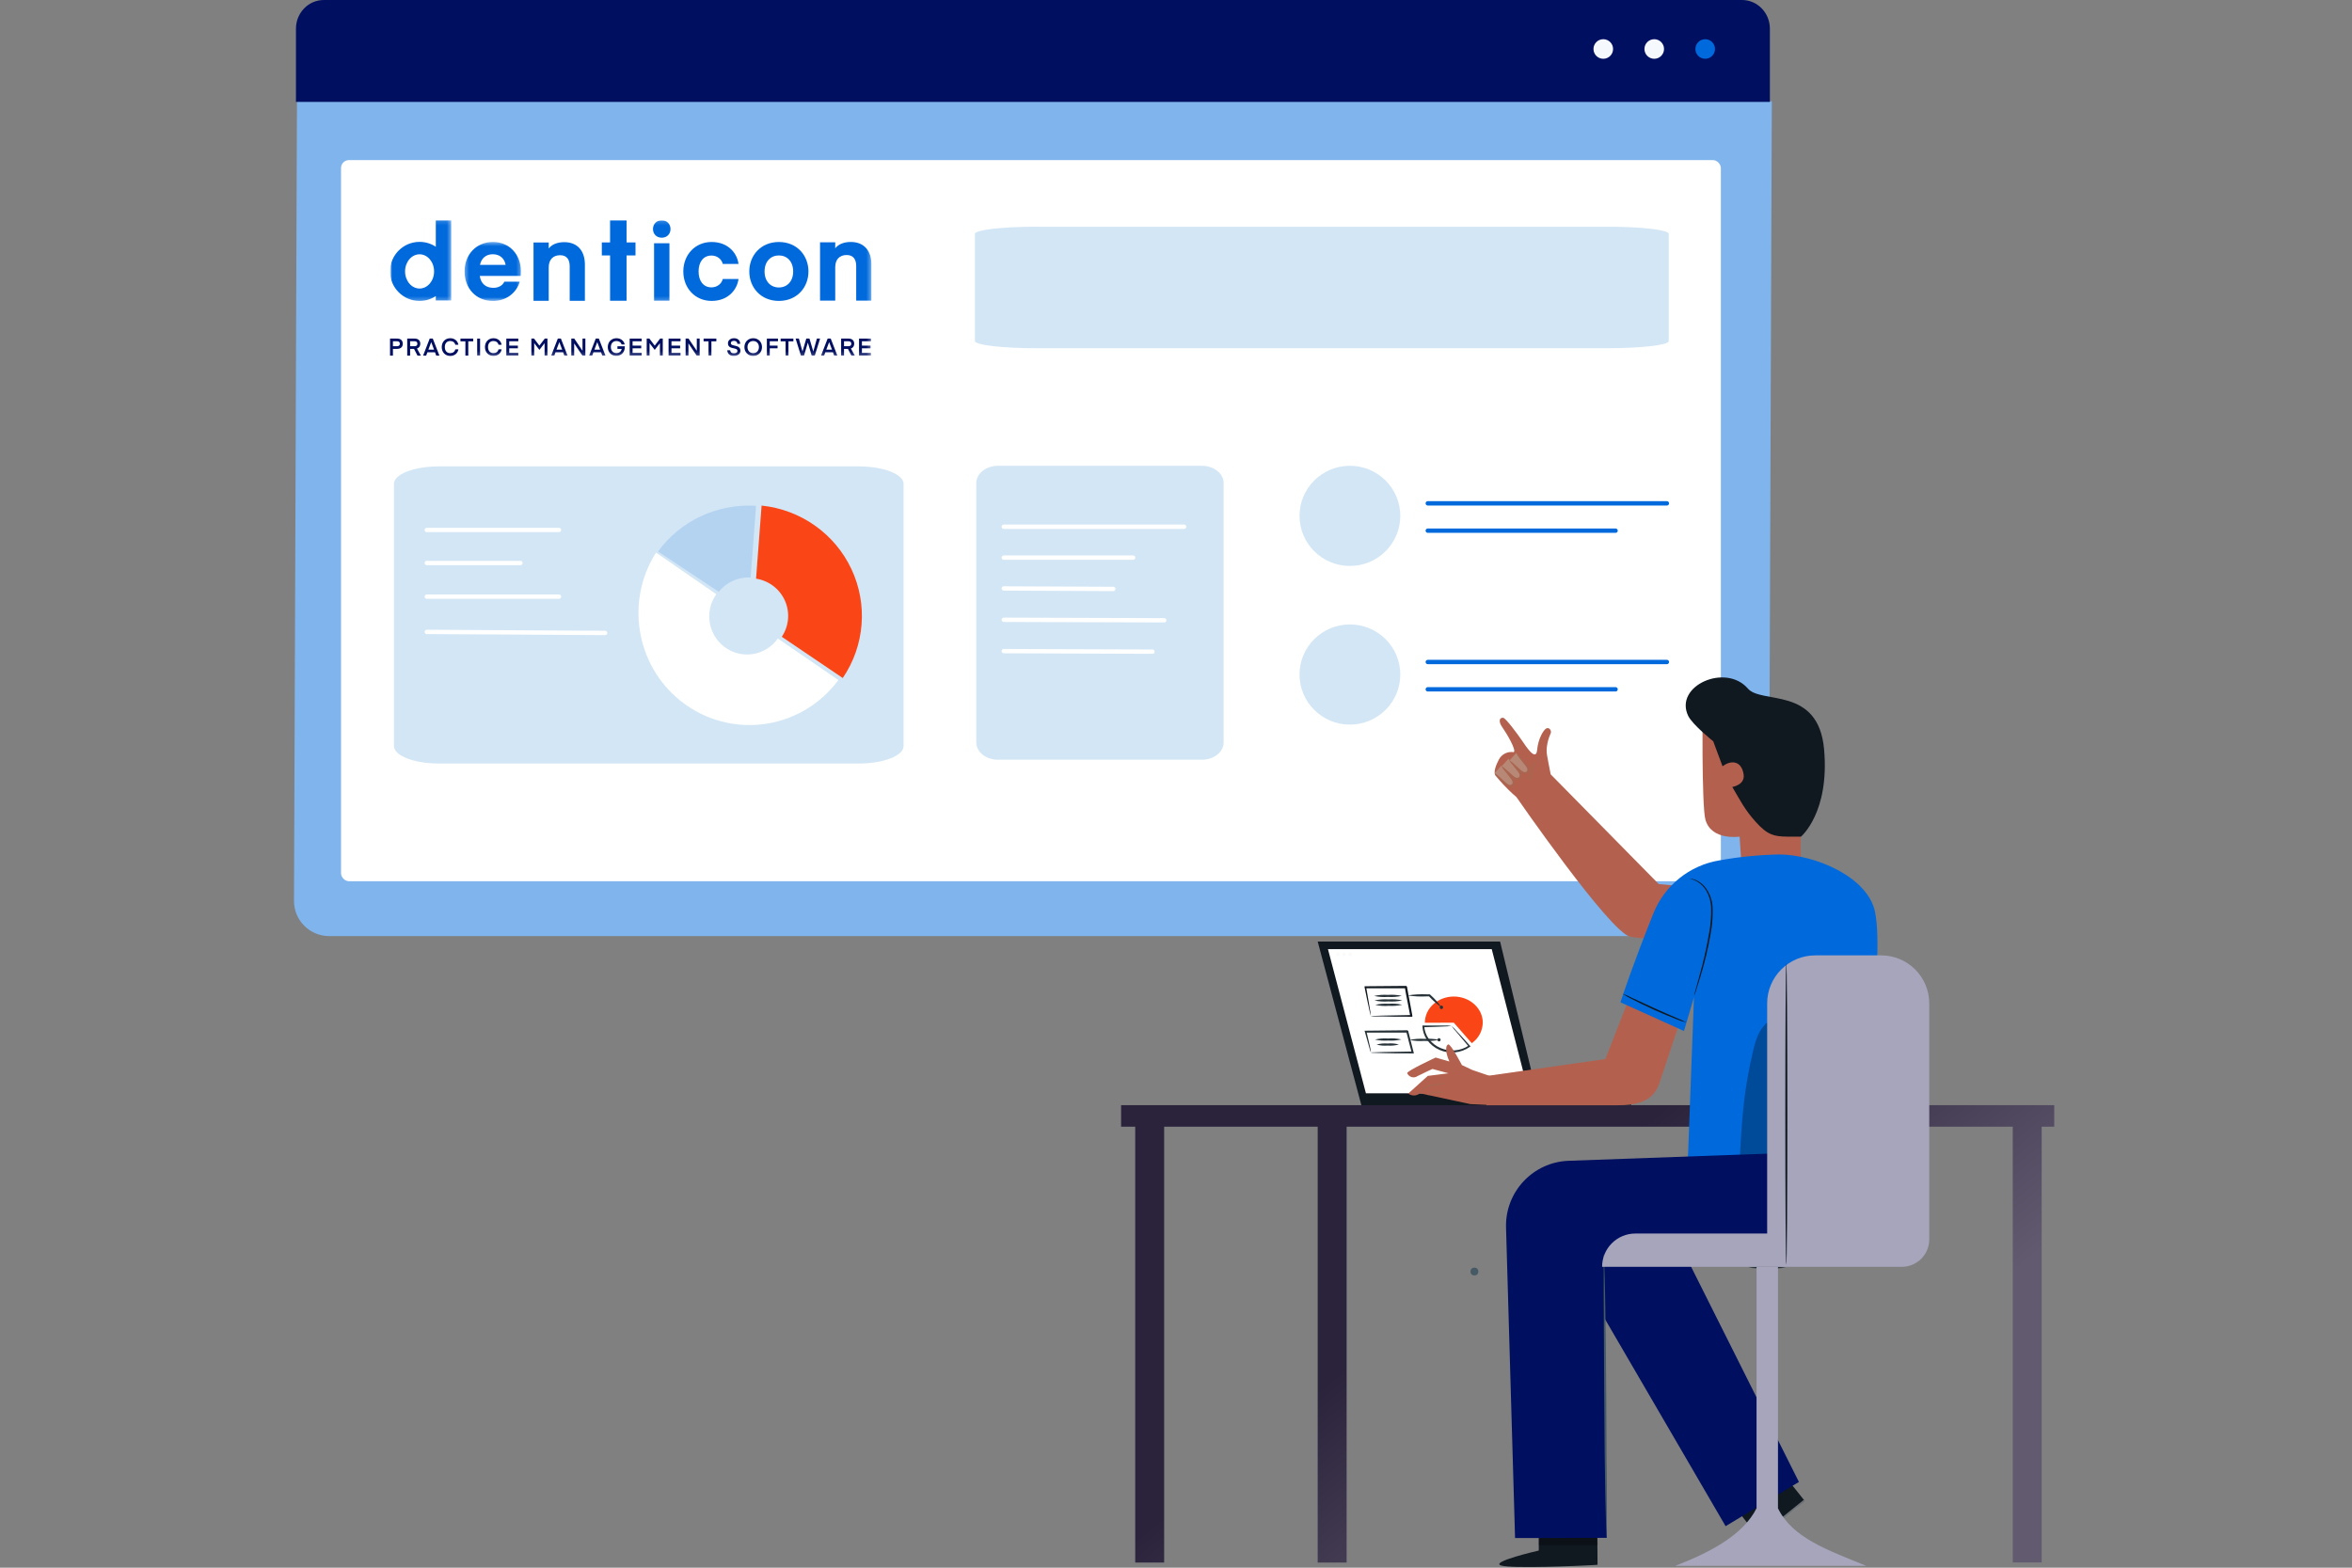 <?xml version="1.0" encoding="UTF-8"?>
<svg width="600px" height="400px" viewBox="0 0 600 400" version="1.1" xmlns="http://www.w3.org/2000/svg" xmlns:xlink="http://www.w3.org/1999/xlink">
    <rect x="0" y="0" width="600" height="400" fill="#808080" stroke="none"/>
    <title>Artboard</title>
    <defs>
        <polygon id="path-1" points="0 34.821 122.691 34.821 122.691 -0 0 -0"></polygon>
        <polygon id="path-3" points="0.344 0.398 14.713 0.398 14.713 15.454 0.344 15.454"></polygon>
        <polygon id="path-5" points="0 0.127 15.609 0.127 15.609 20.756 0 20.756"></polygon>
        <polygon id="path-7" points="0 20.794 122.797 20.794 122.797 0.158 0 0.158"></polygon>
        <linearGradient x1="36.096%" y1="37.296%" x2="79.65%" y2="63.413%" id="linearGradient-9">
            <stop stop-color="#2A233B" offset="0%"></stop>
            <stop stop-color="#625B70" offset="100%"></stop>
        </linearGradient>
    </defs>
    <g id="Artboard" stroke="none" stroke-width="1" fill="none" fill-rule="evenodd">
        <g id="Group-10" transform="translate(74.5, 0)">
            <g id="Group">
                <path d="M1.253,25.848 L0.497,229.883 C0.497,234.834 4.518,238.848 9.478,238.848 L367.762,238.848 C372.722,238.848 376.742,234.834 376.742,229.883 L377.497,25.848 L1.253,25.848 Z" id="Fill-1" fill="#7FB4ED"></path>
                <rect id="Rectangle" fill="#FFFFFF" x="12.497" y="40.848" width="352" height="184" rx="2.016"></rect>
                <g id="Group-38" transform="translate(26, 119)">
                    <path d="M118.536,75.818 L11.464,75.818 C5.134,75.818 0,73.828 0,71.374 L0,4.444 C0,1.991 5.134,7.81597009e-14 11.464,7.81597009e-14 L118.536,7.81597009e-14 C124.866,7.81597009e-14 130,1.991 130,4.444 L130,71.374 C130,73.828 124.866,75.818 118.536,75.818" id="Fill-13-Copy" fill="#D3E6F5"></path>
                    <line x1="8.373" y1="16.23" x2="42.093" y2="16.23" id="Stroke-17" stroke="#FFFFFF" stroke-width="1.108" stroke-linecap="round" stroke-linejoin="round"></line>
                    <line x1="8.373" y1="33.23" x2="42.093" y2="33.23" id="Stroke-17-Copy-2" stroke="#FFFFFF" stroke-width="1.108" stroke-linecap="round" stroke-linejoin="round"></line>
                    <line x1="8.373" y1="42.23" x2="53.873" y2="42.5" id="Stroke-17-Copy-3" stroke="#FFFFFF" stroke-width="1.108" stroke-linecap="round" stroke-linejoin="round"></line>
                    <line x1="8.373" y1="24.655" x2="32.258" y2="24.655" id="Stroke-19" stroke="#FFFFFF" stroke-width="1.108" stroke-linecap="round" stroke-linejoin="round"></line>
                    <g id="Asset-4" transform="translate(62.373, 10)" fill-rule="nonzero">
                        <path d="M20.481,22 C22.415,19.556 25.452,18.188 28.614,18.337 L30,0.057 C20.153,-0.561 10.684,3.857 5,11.722 L20.481,22 Z" id="Path" fill="#0069DC" opacity="0.15"></path>
                        <path d="M35.554,33.918 C32.463,38.294 26.442,39.312 22.107,36.192 C17.771,33.072 16.762,26.996 19.853,22.62 L4.48,12 C-3.747,24.952 -0.337,42.154 12.195,50.914 C24.726,59.674 41.88,56.847 51,44.519 L35.554,33.918 Z" id="Path" fill="#FFFFFF"></path>
                        <path d="M30,18.647 C33.265,19.156 36.043,21.28 37.371,24.282 C38.699,27.284 38.393,30.75 36.56,33.477 L52.117,44 C57.725,35.756 58.562,25.199 54.321,16.187 C50.08,7.175 41.384,1.031 31.411,0 L30,18.647 Z" id="Path" fill="#FA4616"></path>
                    </g>
                </g>
                <g id="Group-42" transform="translate(25, 56)">
                    <path d="M1.802,32.335 C2.285,32.335 2.504,32.09 2.504,31.711 C2.504,31.333 2.285,31.077 1.802,31.077 L0.739,31.077 L0.739,32.335 L1.802,32.335 Z M0.739,34.729 L0,34.729 L0,30.392 L1.796,30.392 C2.828,30.392 3.25,30.972 3.25,31.711 C3.25,32.451 2.804,33.018 1.796,33.018 L0.739,33.018 L0.739,34.729 Z" id="Fill-1" fill="#000F60"></path>
                    <path d="M6.295,31.077 L5.123,31.077 L5.123,32.335 L6.295,32.335 C6.754,32.335 6.974,32.078 6.974,31.705 C6.974,31.333 6.754,31.077 6.295,31.077 L6.295,31.077 Z M6.998,34.729 L6.118,33.018 L5.123,33.018 L5.123,34.729 L4.384,34.729 L4.384,30.392 L6.289,30.392 C7.248,30.392 7.718,30.948 7.718,31.705 C7.718,32.28 7.444,32.744 6.87,32.927 L7.865,34.729 L6.998,34.729 Z" id="Fill-3" fill="#000F60"></path>
                    <path d="M10.496,31.308 L9.776,33.22 L11.229,33.22 L10.509,31.308 L10.496,31.308 Z M8.438,34.729 L10.118,30.392 L10.905,30.392 L12.592,34.729 L11.785,34.729 L11.474,33.893 L9.531,33.893 L9.22,34.729 L8.438,34.729 Z" id="Fill-5" fill="#000F60"></path>
                    <path d="M15.356,30.301 C16.431,30.301 17.262,30.942 17.439,31.974 L16.652,31.974 C16.505,31.363 16.01,31.01 15.356,31.01 C14.489,31.01 13.97,31.62 13.97,32.554 C13.97,33.489 14.489,34.107 15.356,34.107 C16.01,34.107 16.505,33.751 16.652,33.141 L17.439,33.141 C17.262,34.173 16.431,34.814 15.356,34.814 C14.091,34.814 13.188,33.893 13.188,32.554 C13.188,31.223 14.091,30.301 15.356,30.301" id="Fill-7" fill="#000F60"></path>
                    <polygon id="Fill-9" fill="#000F60" points="21.219 31.094 19.96 31.094 19.96 34.729 19.221 34.729 19.221 31.094 17.962 31.094 17.962 30.392 21.219 30.392"></polygon>
                    <mask id="mask-2" fill="white">
                        <use xlink:href="#path-1"></use>
                    </mask>
                    <g id="Clip-12"></g>
                    <polygon id="Fill-11" fill="#000F60" mask="url(#mask-2)" points="22.23 34.729 22.969 34.729 22.969 30.392 22.23 30.392"></polygon>
                    <path d="M26.383,30.301 C27.457,30.301 28.288,30.942 28.465,31.974 L27.678,31.974 C27.531,31.363 27.036,31.01 26.383,31.01 C25.514,31.01 24.996,31.62 24.996,32.554 C24.996,33.489 25.514,34.107 26.383,34.107 C27.036,34.107 27.531,33.751 27.678,33.141 L28.465,33.141 C28.288,34.173 27.457,34.814 26.383,34.814 C25.117,34.814 24.214,33.893 24.214,32.554 C24.214,31.223 25.117,30.301 26.383,30.301" id="Fill-13" fill="#000F60" mask="url(#mask-2)"></path>
                    <polygon id="Fill-14" fill="#000F60" mask="url(#mask-2)" points="32.715 34.729 29.666 34.729 29.666 30.392 32.715 30.392 32.715 31.077 30.406 31.077 30.406 32.188 32.612 32.188 32.612 32.872 30.406 32.872 30.406 34.046 32.715 34.046"></polygon>
                    <polygon id="Fill-15" fill="#000F60" mask="url(#mask-2)" points="38.099 32.188 39.474 30.392 40.152 30.392 40.152 34.729 39.424 34.729 39.424 31.559 38.111 33.257 38.087 33.257 36.78 31.559 36.78 34.729 36.052 34.729 36.052 30.392 36.731 30.392"></polygon>
                    <path d="M43.178,31.308 L42.458,33.22 L43.912,33.22 L43.191,31.308 L43.178,31.308 Z M41.12,34.729 L42.8,30.392 L43.588,30.392 L45.274,34.729 L44.467,34.729 L44.156,33.893 L42.214,33.893 L41.902,34.729 L41.12,34.729 Z" id="Fill-16" fill="#000F60" mask="url(#mask-2)"></path>
                    <polygon id="Fill-17" fill="#000F60" mask="url(#mask-2)" points="46.97 34.729 46.242 34.729 46.242 30.392 46.994 30.392 49.101 33.514 49.101 30.392 49.829 30.392 49.829 34.729 49.071 34.729 46.97 31.614"></polygon>
                    <path d="M52.856,31.308 L52.135,33.22 L53.589,33.22 L52.868,31.308 L52.856,31.308 Z M50.797,34.729 L52.477,30.392 L53.265,30.392 L54.951,34.729 L54.144,34.729 L53.833,33.893 L51.891,33.893 L51.579,34.729 L50.797,34.729 Z" id="Fill-18" fill="#000F60" mask="url(#mask-2)"></path>
                    <path d="M59.096,33.032 L58.009,33.032 L58.009,32.359 L59.885,32.359 C59.885,32.359 59.891,32.457 59.891,32.554 C59.891,33.893 58.956,34.803 57.715,34.803 C56.475,34.803 55.547,33.893 55.547,32.554 C55.547,31.223 56.494,30.301 57.759,30.301 C58.809,30.301 59.665,30.905 59.866,31.895 L59.066,31.895 C58.907,31.327 58.382,31.009 57.759,31.009 C56.891,31.009 56.329,31.62 56.329,32.554 C56.329,33.489 56.922,34.094 57.721,34.094 C58.437,34.094 58.962,33.739 59.096,33.032" id="Fill-19" fill="#000F60" mask="url(#mask-2)"></path>
                    <polygon id="Fill-20" fill="#000F60" mask="url(#mask-2)" points="64.182 34.729 61.134 34.729 61.134 30.392 64.182 30.392 64.182 31.077 61.873 31.077 61.873 32.188 64.078 32.188 64.078 32.872 61.873 32.872 61.873 34.046 64.182 34.046"></polygon>
                    <polygon id="Fill-21" fill="#000F60" mask="url(#mask-2)" points="67.522 32.188 68.896 30.392 69.574 30.392 69.574 34.729 68.847 34.729 68.847 31.559 67.534 33.257 67.509 33.257 66.202 31.559 66.202 34.729 65.475 34.729 65.475 30.392 66.153 30.392"></polygon>
                    <polygon id="Fill-22" fill="#000F60" mask="url(#mask-2)" points="74.103 34.729 71.055 34.729 71.055 30.392 74.103 30.392 74.103 31.077 71.794 31.077 71.794 32.188 74 32.188 74 32.872 71.794 32.872 71.794 34.046 74.103 34.046"></polygon>
                    <polygon id="Fill-23" fill="#000F60" mask="url(#mask-2)" points="76.124 34.729 75.397 34.729 75.397 30.392 76.148 30.392 78.256 33.514 78.256 30.392 78.983 30.392 78.983 34.729 78.225 34.729 76.124 31.614"></polygon>
                    <polygon id="Fill-24" fill="#000F60" mask="url(#mask-2)" points="83.243 31.094 81.984 31.094 81.984 34.729 81.246 34.729 81.246 31.094 79.988 31.094 79.988 30.392 83.243 30.392"></polygon>
                    <path d="M88.627,33.544 C88.627,32.487 86.203,33.318 86.203,31.583 C86.203,30.893 86.789,30.3 87.754,30.3 C88.775,30.3 89.312,30.923 89.33,31.736 L88.603,31.736 C88.597,31.308 88.31,30.966 87.754,30.966 C87.247,30.966 86.936,31.18 86.936,31.565 C86.936,32.518 89.379,31.778 89.379,33.513 C89.379,34.302 88.696,34.814 87.657,34.814 C86.502,34.814 86.056,34.081 86.032,33.374 L86.765,33.374 C86.795,33.837 87.107,34.148 87.693,34.148 C88.285,34.148 88.627,33.935 88.627,33.544" id="Fill-25" fill="#000F60" mask="url(#mask-2)"></path>
                    <path d="M92.645,34.113 C93.495,34.113 94.106,33.495 94.106,32.561 C94.106,31.626 93.495,31.009 92.645,31.009 C91.796,31.009 91.185,31.626 91.185,32.561 C91.185,33.495 91.796,34.113 92.645,34.113 M92.645,30.301 C93.965,30.301 94.888,31.272 94.888,32.561 C94.888,33.849 93.965,34.822 92.645,34.822 C91.326,34.822 90.403,33.849 90.403,32.561 C90.403,31.272 91.326,30.301 92.645,30.301" id="Fill-26" fill="#000F60" mask="url(#mask-2)"></path>
                    <polygon id="Fill-27" fill="#000F60" mask="url(#mask-2)" points="96.13 34.729 96.13 30.392 98.964 30.392 98.964 31.077 96.869 31.077 96.869 32.188 98.861 32.188 98.861 32.872 96.869 32.872 96.869 34.729"></polygon>
                    <polygon id="Fill-28" fill="#000F60" mask="url(#mask-2)" points="102.897 31.094 101.638 31.094 101.638 34.729 100.899 34.729 100.899 31.094 99.641 31.094 99.641 30.392 102.897 30.392"></polygon>
                    <polygon id="Fill-29" fill="#000F60" mask="url(#mask-2)" points="105.607 34.729 104.813 34.729 103.463 30.392 104.3 30.392 105.209 33.684 105.222 33.684 106.187 30.392 106.999 30.392 107.965 33.684 107.976 33.684 108.893 30.392 109.706 30.392 108.355 34.729 107.562 34.729 106.59 31.436 106.578 31.436"></polygon>
                    <path d="M112.011,31.308 L111.291,33.22 L112.744,33.22 L112.024,31.308 L112.011,31.308 Z M109.953,34.729 L111.633,30.392 L112.42,30.392 L114.107,34.729 L113.301,34.729 L112.989,33.893 L111.047,33.893 L110.735,34.729 L109.953,34.729 Z" id="Fill-30" fill="#000F60" mask="url(#mask-2)"></path>
                    <path d="M116.987,31.077 L115.814,31.077 L115.814,32.335 L116.987,32.335 C117.446,32.335 117.666,32.078 117.666,31.705 C117.666,31.333 117.446,31.077 116.987,31.077 L116.987,31.077 Z M117.69,34.729 L116.81,33.018 L115.814,33.018 L115.814,34.729 L115.076,34.729 L115.076,30.392 L116.981,30.392 C117.941,30.392 118.411,30.948 118.411,31.705 C118.411,32.28 118.136,32.744 117.562,32.927 L118.558,34.729 L117.69,34.729 Z" id="Fill-31" fill="#000F60" mask="url(#mask-2)"></path>
                    <polygon id="Fill-32" fill="#000F60" mask="url(#mask-2)" points="122.691 34.729 119.642 34.729 119.642 30.392 122.691 30.392 122.691 31.077 120.381 31.077 120.381 32.188 122.588 32.188 122.588 32.872 120.381 32.872 120.381 34.046 122.691 34.046"></polygon>
                    <g id="Group-20" mask="url(#mask-2)">
                        <g id="Group-3" transform="translate(18.673, 5.34)">
                            <mask id="mask-4" fill="white">
                                <use xlink:href="#path-3"></use>
                            </mask>
                            <g id="Clip-2"></g>
                            <path d="M4.273,6.25 L10.812,6.25 C10.538,4.629 9.357,3.53 7.542,3.53 C5.757,3.53 4.603,4.601 4.273,6.25 L4.273,6.25 Z M4.218,9.053 C4.493,11.031 5.757,12.102 7.707,12.102 C8.889,12.102 10.015,11.58 10.483,10.536 L14.411,10.536 C13.559,13.448 10.922,15.454 7.598,15.454 C3.339,15.454 0.344,12.322 0.344,7.899 C0.344,3.64 3.311,0.398 7.57,0.398 C11.828,0.398 14.713,3.64 14.713,7.899 C14.713,8.531 14.658,9.053 14.658,9.053 L4.218,9.053 Z" id="Fill-1" fill="#0069DC" mask="url(#mask-4)"></path>
                        </g>
                        <g id="Group-6" transform="translate(0, 0.031)">
                            <mask id="mask-6" fill="white">
                                <use xlink:href="#path-5"></use>
                            </mask>
                            <g id="Clip-5"></g>
                            <path d="M7.535,8.853 C9.579,8.853 11.235,10.809 11.235,13.22 C11.235,15.632 9.579,17.588 7.535,17.588 C5.492,17.588 3.836,15.632 3.836,13.22 C3.836,10.809 5.492,8.853 7.535,8.853 M7.535,20.756 C9.065,20.756 10.485,20.297 11.674,19.515 L11.674,20.646 L11.722,20.646 L15.609,20.646 L15.609,0.127 L11.674,0.127 L11.674,6.926 C10.485,6.143 9.065,5.684 7.535,5.684 C3.374,5.684 -0,9.058 -0,13.22 C-0,17.382 3.374,20.756 7.535,20.756" id="Fill-4" fill="#0069DC" mask="url(#mask-6)"></path>
                        </g>
                        <path d="M117.528,5.738 C115.678,5.738 114.322,6.378 113.57,7.351 L113.57,5.829 L109.694,5.829 L109.694,9.705 L109.694,20.697 L113.57,20.697 L113.57,12.18 C113.57,10.27 114.607,9.068 116.491,9.068 C118.211,9.068 118.92,10.215 118.92,11.88 L118.92,20.697 L122.797,20.697 L122.797,11.443 C122.797,8.031 120.967,5.738 117.528,5.738" id="Fill-7" fill="#0069DC"></path>
                        <path d="M82.03,5.745 C86.501,5.745 88.614,8.9 88.888,11.342 L84.884,11.342 C84.581,10.107 83.429,9.202 82.003,9.202 C79.918,9.202 78.711,10.848 78.711,13.262 C78.711,15.676 79.918,17.322 82.003,17.322 C83.429,17.322 84.581,16.417 84.884,15.182 L88.888,15.182 C88.614,17.623 86.501,20.779 82.03,20.779 C77.86,20.779 74.815,17.542 74.815,13.262 C74.815,8.982 77.86,5.745 82.03,5.745" id="Fill-9" fill="#0069DC"></path>
                        <path d="M99.192,17.35 C101.249,17.35 102.84,15.841 102.84,13.262 C102.84,10.683 101.249,9.174 99.192,9.174 C97.135,9.174 95.543,10.683 95.543,13.262 C95.543,15.841 97.135,17.35 99.192,17.35 M91.648,13.262 C91.648,9.174 94.584,5.746 99.192,5.746 C103.801,5.746 106.737,9.174 106.737,13.262 C106.737,17.35 103.801,20.779 99.192,20.779 C94.584,20.779 91.648,17.35 91.648,13.262" id="Fill-11" fill="#0069DC"></path>
                        <path d="M44.437,5.787 C42.587,5.787 41.231,6.426 40.479,7.399 L40.479,5.877 L36.603,5.877 L36.603,9.754 L36.603,20.746 L40.479,20.746 L40.479,12.229 C40.479,10.318 41.516,9.117 43.4,9.117 C45.12,9.117 45.83,10.264 45.83,11.929 L45.83,20.746 L49.706,20.746 L49.706,11.492 C49.706,8.08 47.877,5.787 44.437,5.787" id="Fill-13" fill="#0069DC"></path>
                        <polygon id="Fill-15" fill="#0069DC" points="60.337 20.736 56.131 20.736 56.131 9.175 54.027 9.175 54.027 5.857 56.131 5.857 56.131 0.208 60.337 0.208 60.337 5.857 62.618 5.857 62.618 9.175 60.337 9.175"></polygon>
                        <mask id="mask-8" fill="white">
                            <use xlink:href="#path-7"></use>
                        </mask>
                        <g id="Clip-18"></g>
                        <polygon id="Fill-17" fill="#0069DC" mask="url(#mask-8)" points="67.354 20.737 71.273 20.737 71.273 6.066 67.354 6.066"></polygon>
                        <path d="M67.079,2.442 C67.079,1.143 68.015,0.208 69.314,0.208 C70.612,0.208 71.547,1.143 71.547,2.442 C71.547,3.741 70.612,4.65 69.314,4.65 C68.015,4.65 67.079,3.741 67.079,2.442" id="Fill-19" fill="#0069DC" mask="url(#mask-8)"></path>
                    </g>
                </g>
                <g id="Group-9" transform="translate(173.497, 57.848)">
                    <g id="Group-19-Copy" transform="translate(0.613, 0)">
                        <g id="Group-13" transform="translate(0.444, 61)">
                            <path d="M57.532,75 L5.564,75 C2.492,75 4.19220214e-13,73.031 4.19220214e-13,70.604 L4.19220214e-13,4.396 C4.19220214e-13,1.969 2.492,0 5.564,0 L57.532,0 C60.605,0 63.097,1.969 63.097,4.396 L63.097,70.604 C63.097,73.031 60.605,75 57.532,75" id="Fill-13-Copy" fill="#D3E6F5"></path>
                            <line x1="7.011" y1="15.553" x2="53.011" y2="15.553" id="Stroke-17-Copy-2" stroke="#FFFFFF" stroke-width="1.108" stroke-linecap="round" stroke-linejoin="round"></line>
                            <line x1="7.011" y1="23.423" x2="40.011" y2="23.423" id="Stroke-19-Copy-2" stroke="#FFFFFF" stroke-width="1.108" stroke-linecap="round" stroke-linejoin="round"></line>
                            <line x1="7.011" y1="31.293" x2="34.945" y2="31.423" id="Stroke-19-Copy-3" stroke="#FFFFFF" stroke-width="1.108" stroke-linecap="round" stroke-linejoin="round"></line>
                            <line x1="7.011" y1="39.293" x2="47.945" y2="39.422" id="Stroke-19-Copy-4" stroke="#FFFFFF" stroke-width="1.108" stroke-linecap="round" stroke-linejoin="round"></line>
                            <line x1="7.011" y1="47.292" x2="44.945" y2="47.421" id="Stroke-19-Copy-5" stroke="#FFFFFF" stroke-width="1.108" stroke-linecap="round" stroke-linejoin="round"></line>
                        </g>
                        <path d="M161.487,31 L15.706,31 C7.087,31 0.097,30.186 0.097,29.183 L0.097,1.817 C0.097,0.814 7.087,0 15.706,0 L161.487,0 C170.107,0 177.097,0.814 177.097,1.817 L177.097,29.183 C177.097,30.186 170.107,31 161.487,31" id="Fill-13-Copy-2" fill="#D3E6F5"></path>
                        <g id="Group-30" transform="translate(82.9, 61)">
                            <ellipse id="Oval" fill="#D3E6F5" cx="12.853" cy="12.778" rx="12.853" ry="12.778"></ellipse>
                            <line x1="32.717" y1="9.583" x2="93.717" y2="9.583" id="Stroke-17-Copy" stroke="#0069DC" stroke-width="1.108" stroke-linecap="round" stroke-linejoin="round"></line>
                            <line x1="32.717" y1="16.553" x2="80.624" y2="16.553" id="Stroke-19-Copy" stroke="#0069DC" stroke-width="1.108" stroke-linecap="round" stroke-linejoin="round"></line>
                        </g>
                        <g id="Group-30-Copy" transform="translate(82.9, 101.48)">
                            <ellipse id="Oval" fill="#D3E6F5" cx="12.853" cy="12.778" rx="12.853" ry="12.778"></ellipse>
                            <line x1="32.717" y1="9.583" x2="93.717" y2="9.583" id="Stroke-17-Copy" stroke="#0069DC" stroke-width="1.108" stroke-linecap="round" stroke-linejoin="round"></line>
                            <line x1="32.717" y1="16.553" x2="80.624" y2="16.553" id="Stroke-19-Copy" stroke="#0069DC" stroke-width="1.108" stroke-linecap="round" stroke-linejoin="round"></line>
                        </g>
                    </g>
                </g>
                <path d="M377,7.319 C377,3.277 373.815,0 369.886,0 L8.114,0 C4.185,0 1,3.277 1,7.319 L1,26 L377,26 L377,7.319 Z" id="Fill-5" fill="#000F60"></path>
                <path d="M363,12.5 C363,11.119 361.881,10 360.5,10 C359.119,10 358,11.119 358,12.5 C358,13.881 359.119,15 360.5,15 C361.881,15 363,13.881 363,12.5" id="Fill-7" fill="#0069DC"></path>
                <path d="M350,12.5 C350,11.119 348.881,10 347.5,10 C346.12,10 345,11.119 345,12.5 C345,13.881 346.12,15 347.5,15 C348.881,15 350,13.881 350,12.5" id="Fill-9" fill="#F5F8FC"></path>
                <path d="M337,12.5 C337,11.119 335.881,10 334.5,10 C333.119,10 332,11.119 332,12.5 C332,13.881 333.119,15 334.5,15 C335.881,15 337,13.881 337,12.5" id="Fill-11" fill="#F5F8FC"></path>
            </g>
            <g id="Asset-1" transform="translate(211.497, 172.848)" fill-rule="nonzero">
                <rect id="Rectangle" fill="#263238" x="70.56" y="106.38" width="59.59" height="2.9"></rect>
                <polygon id="Path" fill="#101820" points="61.33 109.28 50.15 67.39 96.68 67.39 106.8 109.28"></polygon>
                <polygon id="Path" fill="#FFFFFF" points="104.01 106.11 62.45 106.11 52.77 69.33 94.55 69.33"></polygon>
                <path d="M58,70.65 C58.005,70.902 58.208,71.105 58.46,71.11 C58.714,71.11 58.92,70.904 58.92,70.65 C58.92,70.396 58.714,70.19 58.46,70.19 C58.208,70.195 58.005,70.398 58,70.65 Z" id="Path" fill="#FAFAFA"></path>
                <path d="M56.41,70.65 C56.41,70.904 56.616,71.11 56.87,71.11 C57.124,71.11 57.33,70.904 57.33,70.65 C57.33,70.396 57.124,70.19 56.87,70.19 C56.616,70.19 56.41,70.396 56.41,70.65 Z" id="Path" fill="#FAFAFA"></path>
                <path d="M54.84,70.65 C54.84,70.837 54.953,71.005 55.126,71.076 C55.299,71.146 55.498,71.105 55.629,70.972 C55.76,70.838 55.796,70.638 55.722,70.467 C55.648,70.295 55.477,70.186 55.29,70.19 C55.04,70.195 54.84,70.4 54.84,70.65 Z" id="Path" fill="#FAFAFA"></path>
                <path d="M84.87,88.09 L89.45,93.32 C91.186,92.127 92.234,90.166 92.26,88.06 C92.26,84.4 88.9,81.4 84.84,81.42 C80.78,81.44 77.47,84.42 77.49,88.12 L84.87,88.09 Z" id="Path" fill="#FA4616"></path>
                <path d="M84.29,88.93 C84.767,89.322 85.202,89.76 85.59,90.24 C86.41,91.11 87.59,92.39 88.98,93.96 L89.14,94.13 L88.94,94.28 C86.678,95.859 83.757,96.147 81.23,95.04 C79.958,94.495 78.859,93.613 78.05,92.49 C77.343,91.476 76.934,90.284 76.87,89.05 L76.87,88.82 L77.09,88.82 C79.28,88.82 81.09,88.82 82.35,88.82 C82.998,88.79 83.648,88.824 84.29,88.92 C83.628,89.015 82.959,89.065 82.29,89.07 C81.03,89.13 79.29,89.2 77.11,89.25 L77.33,89.02 C77.406,90.162 77.801,91.261 78.47,92.19 C79.239,93.232 80.276,94.048 81.47,94.55 C83.838,95.587 86.571,95.345 88.72,93.91 L88.72,94.24 C87.39,92.68 86.3,91.38 85.53,90.44 C85.079,89.969 84.664,89.464 84.29,88.93 Z" id="Path" fill="#263238"></path>
                <path d="M81.3,84.14 C81.275,84.304 81.348,84.467 81.487,84.557 C81.626,84.647 81.804,84.647 81.943,84.557 C82.082,84.467 82.155,84.304 82.13,84.14 C82.125,83.912 81.938,83.73 81.71,83.73 C81.484,83.73 81.3,83.914 81.3,84.14 Z" id="Path" fill="#263238"></path>
                <path d="M73.07,81.14 C74.699,80.877 76.351,80.783 78,80.86 L78.77,80.86 L78.84,80.94 C79.915,81.891 80.875,82.965 81.7,84.14 C80.526,83.314 79.447,82.361 78.48,81.3 L78.66,81.38 L78,81.38 C76.353,81.47 74.701,81.389 73.07,81.14 Z" id="Path" fill="#263238"></path>
                <path d="M63.71,86.38 C63.518,85.746 63.361,85.101 63.24,84.45 C62.96,83.18 62.56,81.32 62.11,79.05 L62.11,78.8 L62.37,78.8 L72.71,78.71 L72.96,78.92 L72.96,78.92 L72.96,79 L72.96,79.13 L73.01,79.37 L73.1,79.87 L73.28,80.87 C73.4,81.51 73.52,82.14 73.64,82.75 C73.86,83.99 74.08,85.17 74.29,86.28 L74.29,86.57 L74.01,86.57 C70.9,86.57 68.29,86.57 66.47,86.49 L64.37,86.49 C64.132,86.498 63.893,86.478 63.66,86.43 C63.925,86.388 64.192,86.368 64.46,86.37 L66.61,86.29 C68.43,86.29 70.99,86.18 74,86.15 L73.77,86.43 C73.56,85.32 73.33,84.14 73.09,82.91 C72.97,82.29 72.85,81.66 72.72,81.02 L72.54,80.02 L72.45,79.53 L72.45,79.29 L72.45,79.16 L72.45,79.1 L72.45,79.1 L72.45,79.1 L72.71,79.31 L62.32,79.31 L62.52,79.06 C62.92,81.26 63.22,83.06 63.43,84.38 C63.557,85.041 63.651,85.709 63.71,86.38 L63.71,86.38 Z" id="Path" fill="#101820"></path>
                <path d="M80.69,92.46 C80.69,92.686 80.874,92.87 81.1,92.87 C81.326,92.87 81.51,92.686 81.51,92.46 C81.51,92.234 81.326,92.05 81.1,92.05 C80.874,92.05 80.69,92.234 80.69,92.46 L80.69,92.46 Z" id="Path" fill="#263238"></path>
                <path d="M73.59,92.49 C74.822,92.234 76.084,92.143 77.34,92.22 C78.598,92.13 79.863,92.211 81.1,92.46 C79.866,92.729 78.6,92.823 77.34,92.74 C76.084,92.835 74.822,92.751 73.59,92.49 L73.59,92.49 Z" id="Path" fill="#263238"></path>
                <path d="M63.75,95.76 C63.564,95.313 63.413,94.851 63.3,94.38 C63.02,93.45 62.63,92.09 62.17,90.38 L62.11,90.14 L62.36,90.14 C65.18,90.09 68.92,90.05 73.02,90.03 L73.28,90.23 L73.28,90.23 L73.28,90.3 L73.28,90.39 L73.33,90.57 L73.42,90.92 L73.6,91.63 C73.72,92.09 73.84,92.55 73.95,93.01 L74.61,95.62 L74.69,95.93 L74.38,95.93 C71.21,95.93 68.52,95.93 66.63,95.85 L64.45,95.79 C64.202,95.799 63.953,95.779 63.71,95.73 C63.986,95.674 64.268,95.651 64.55,95.66 L66.77,95.58 C68.66,95.58 71.3,95.47 74.37,95.44 L74.14,95.75 C73.92,94.91 73.69,94.03 73.45,93.13 C73.34,92.68 73.22,92.22 73.1,91.75 L72.92,91.05 L72.82,90.69 L72.82,90.52 L72.82,90.43 L72.82,90.43 L72.82,90.43 L72.82,90.43 C72.82,90.43 73.3,90.8 73.08,90.62 C68.97,90.62 65.23,90.62 62.41,90.62 L62.6,90.38 C63,92.01 63.3,93.38 63.51,94.31 C63.615,94.789 63.695,95.273 63.75,95.76 L63.75,95.76 Z" id="Path" fill="#263238"></path>
                <path d="M64.53,81.27 C65.691,81.008 66.883,80.917 68.07,81 C69.255,80.911 70.447,80.992 71.61,81.24 C70.45,81.508 69.257,81.603 68.07,81.52 C66.884,81.603 65.692,81.519 64.53,81.27 Z" id="Path" fill="#263238"></path>
                <path d="M64.62,82.43 C65.786,82.161 66.986,82.067 68.18,82.15 C69.373,82.067 70.571,82.151 71.74,82.4 C70.573,82.662 69.373,82.752 68.18,82.67 C66.988,82.76 65.789,82.679 64.62,82.43 L64.62,82.43 Z" id="Path" fill="#263238"></path>
                <path d="M64.83,83.54 C65.954,83.284 67.11,83.193 68.26,83.27 C69.413,83.175 70.573,83.259 71.7,83.52 C70.576,83.776 69.42,83.867 68.27,83.79 C67.117,83.885 65.957,83.801 64.83,83.54 Z" id="Path" fill="#263238"></path>
                <path d="M64.74,92.4 C65.843,92.138 66.979,92.047 68.11,92.13 C69.242,92.041 70.382,92.121 71.49,92.37 C70.385,92.639 69.244,92.733 68.11,92.65 C66.98,92.733 65.845,92.649 64.74,92.4 L64.74,92.4 Z" id="Path" fill="#263238"></path>
                <path d="M65.16,93.68 C66.083,93.424 67.045,93.333 68,93.41 C68.964,93.316 69.937,93.401 70.87,93.66 C69.936,93.916 68.965,94.007 68,93.93 C67.046,94.014 66.085,93.929 65.16,93.68 L65.16,93.68 Z" id="Path" fill="#263238"></path>
                <polygon id="Path" fill="url(#linearGradient-9)" points="0 109.14 0 114.63 3.6 114.63 3.6 225.84 10.98 225.84 10.98 114.63 50.15 114.63 50.15 225.84 57.53 225.84 57.53 114.63 227.46 114.63 227.46 225.82 234.84 225.82 234.84 114.63 238.04 114.63 238.04 109.14"></polygon>
                <path d="M160,150.58 C161.592,150.779 163.197,150.846 164.8,150.78 C166.403,150.846 168.008,150.779 169.6,150.58 C168.008,150.381 166.403,150.314 164.8,150.38 C163.197,150.314 161.592,150.381 160,150.58 Z" id="Path" fill="#263238"></path>
                <ellipse id="Oval" fill="#455A64" cx="90.13" cy="151.59" rx="1" ry="1"></ellipse>
                <path d="M137.16,52.73 L109.59,24.73 L109,21.73 C108.88,21.17 108.77,20.55 108.66,19.85 C108.52,19.033 108.52,18.197 108.66,17.38 C108.81,16.369 109.096,15.384 109.51,14.45 C109.98,13.63 109.23,12.66 108.51,12.99 C107.79,13.32 106.4,15.53 106.12,18.55 C105.84,21.57 103.25,17.55 102.28,16.12 C101.31,14.69 98.12,10.34 97.46,10.29 C96.46,10.22 96.23,11.29 97.23,12.69 C98.23,14.09 100.93,18.59 100.16,19.07 L100.16,19.07 C98.618,18.81 97.083,19.573 96.36,20.96 C95.66,22.3 94.88,24.2 95.52,25.07 C96.884,26.714 98.354,28.267 99.92,29.72 L100.84,30.52 C100.84,30.52 124.66,65 129.86,66.15 C133.09,66.85 183.07,70.99 183.07,70.99 L186.84,57.23 L137.16,52.73 Z" id="Path" fill="#B3614E"></path>
                <path d="M95.28,24.44 L97.83,26.89 C98.109,27.193 98.45,27.431 98.83,27.59 C99.178,27.786 99.614,27.731 99.904,27.456 C100.193,27.18 100.269,26.748 100.09,26.39 C99.951,26.055 99.755,25.747 99.51,25.48 C98.68,24.48 97.85,23.48 97.03,22.48" id="Path" fill="#B78876"></path>
                <path d="M97,22.5 C97.474,22.851 97.898,23.265 98.26,23.73 L99.52,25.16 C99.793,25.445 100.029,25.765 100.22,26.11 C100.473,26.557 100.446,27.11 100.15,27.53 C99.799,27.916 99.245,28.044 98.76,27.85 C98.38,27.692 98.038,27.453 97.76,27.15 L96.42,25.79 C95.982,25.395 95.601,24.941 95.29,24.44 C95.805,24.727 96.274,25.091 96.68,25.52 L98.09,26.8 C98.327,27.042 98.609,27.235 98.92,27.37 C99.204,27.484 99.529,27.422 99.75,27.21 C99.911,26.939 99.911,26.601 99.75,26.33 C99.582,26.02 99.377,25.731 99.14,25.47 L98,24 C97.587,23.558 97.249,23.051 97,22.5 Z" id="Path" fill="#AA6550"></path>
                <path d="M97.09,22.66 L99.64,25.11 C99.922,25.409 100.262,25.648 100.64,25.81 C101.012,25.983 101.452,25.912 101.75,25.63 C101.977,25.348 102.035,24.966 101.9,24.63 C101.763,24.294 101.567,23.986 101.32,23.72 L98.84,20.72" id="Path" fill="#B78876"></path>
                <path d="M98.8,20.72 C98.8,20.72 99.33,21.15 100.06,21.95 L101.32,23.38 C101.593,23.665 101.829,23.985 102.02,24.33 C102.273,24.777 102.246,25.33 101.95,25.75 C101.599,26.136 101.045,26.264 100.56,26.07 C100.179,25.909 99.838,25.666 99.56,25.36 L98.22,24 C97.781,23.61 97.4,23.159 97.09,22.66 C97.09,22.6 97.67,23.02 98.48,23.74 L99.89,25 C100.128,25.239 100.41,25.429 100.72,25.56 C101.004,25.68 101.331,25.616 101.55,25.4 C101.712,25.133 101.712,24.797 101.55,24.53 C101.382,24.217 101.178,23.924 100.94,23.66 L99.77,22.17 C99.375,21.739 99.047,21.25 98.8,20.72 L98.8,20.72 Z" id="Path" fill="#AA6550"></path>
                <path d="M99.07,21.19 L101.62,23.64 C101.904,23.94 102.243,24.181 102.62,24.35 C102.971,24.543 103.408,24.487 103.698,24.21 C103.988,23.933 104.066,23.5 103.89,23.14 C103.747,22.808 103.547,22.503 103.3,22.24 L100.82,19.24" id="Path" fill="#B78876"></path>
                <path d="M100.78,19.26 C100.84,19.21 101.32,19.69 102.05,20.49 L103.31,21.92 C103.58,22.208 103.815,22.527 104.01,22.87 C104.251,23.32 104.224,23.866 103.94,24.29 C103.583,24.673 103.028,24.8 102.54,24.61 C102.158,24.45 101.817,24.208 101.54,23.9 L100.2,22.54 C99.45,21.76 99.01,21.25 99.06,21.19 C99.576,21.484 100.048,21.852 100.46,22.28 L101.87,23.55 C102.103,23.797 102.386,23.991 102.7,24.12 C102.98,24.238 103.304,24.175 103.52,23.96 C103.675,23.691 103.675,23.359 103.52,23.09 C103.349,22.779 103.144,22.487 102.91,22.22 C102.5,21.71 102.11,21.22 101.73,20.72 C101.35,20.277 101.031,19.787 100.78,19.26 L100.78,19.26 Z" id="Path" fill="#AA6550"></path>
                <path d="M103.1,25.43 C103.1,25.35 103.74,25.22 104.66,25.51 L104.36,25.76 C104.222,25.183 104.202,24.585 104.3,24 C104.438,23.214 104.783,22.478 105.3,21.87 C105.7,21.41 106.03,21.23 106.07,21.28 C105.515,22.144 105.106,23.093 104.86,24.09 C104.78,24.614 104.78,25.146 104.86,25.67 L104.86,26.07 L104.51,25.92 C103.71,25.58 103.1,25.53 103.1,25.43 Z" id="Path" fill="#AA6550"></path>
                <path d="M173.27,10.74 L173.39,49.1 L158.39,49.82 L157.78,40.62 C157.78,40.62 150.57,41.72 149.06,36.29 C148.06,32.82 148.34,6.02 148.34,6.02 L173.27,10.74 Z" id="Path" fill="#B3614E"></path>
                <path d="M144.66,9.8 C145.77,12.09 151.05,16.29 151.05,16.29 L153.43,22.68 C155.5,21.06 158.29,21.15 158.81,24.79 C159.19,27.42 155.92,27.95 155.92,27.95 C157.83,31.19 159.12,33.81 161.92,36.89 C164.92,40.23 166.6,40.57 169.85,40.62 L173.44,40.62 C173.44,40.62 180.78,34.49 179.33,18.33 C177.88,2.17 163.33,6.88 159.89,2.84 C154.21,-3.73 141,2.15 144.66,9.8 Z" id="Path" fill="#101820"></path>
                <path d="M160.32,216.48 L155.43,210.2 L167.12,201 L174.38,210.1 L173.69,210.72 C170.6,213.45 157.81,224.37 155.14,225.42 C152.15,226.56 160.32,216.48 160.32,216.48 Z" id="Path" fill="#101820"></path>
                <g id="Group" opacity="0.4" transform="translate(154, 209)" fill="#FFFFFF">
                    <path d="M2.47,12.58 C2.47,12.58 -0.22,16.33 0.67,16.58 C1.56,16.83 14.9,6.26 20.38,1.09 L20.15,0.85 L4.69,13.29 C4.69,13.29 3.17,12.07 2.47,12.58 Z" id="Path"></path>
                </g>
                <path d="M106.55,222.78 L106.55,214.78 L121.45,214.78 L121.54,226.41 L120.62,226.48 C116.51,226.72 99.7,227.42 96.95,226.6 C93.9,225.67 106.55,222.78 106.55,222.78 Z" id="Path" fill="#101820"></path>
                <g id="Group" opacity="0.3" transform="translate(106, 219)" fill="#000000">
                    <polygon id="Path" points="15.56 2.39 0.55 2.4 0.56 0.61 15.51 0.51"></polygon>
                </g>
                <path d="M143.33,85.49 L137.33,103.49 C135.72,108.34 131.48,109.17 126.33,109.17 L93.21,109.17 L93.21,101.7 L123.53,97.37 L130.76,78.91 L143.33,85.49 Z" id="Path" fill="#B3614E"></path>
                <path d="M89.57,100.15 L86.93,98.9 C86.93,98.9 84.1,93.42 83.44,93.64 C82.78,93.86 82.6,95.47 83.74,97.99 L80.24,96.99 C80.24,96.99 72.66,100.5 72.99,100.99 C73.199,101.473 73.613,101.836 74.119,101.98 C74.625,102.123 75.169,102.032 75.6,101.73 C77.25,100.89 79.42,99.9 79.42,99.9 L83.5,101 L78.24,101.67 L73.24,106.18 C74.137,106.851 75.376,106.822 76.24,106.11 L89.11,108.87 L94.11,109.1 L94.11,101.7 L89.57,100.15 Z" id="Path" fill="#B3614E"></path>
                <path d="M76.31,106.15 C76.37,106.15 76.6,105.8 77.07,105.3 C77.342,105.012 77.656,104.766 78,104.57 C78.44,104.362 78.915,104.24 79.4,104.21 C80.706,104.124 81.999,103.902 83.26,103.55 C81.951,103.5 80.641,103.587 79.35,103.81 C78.814,103.845 78.292,103.995 77.82,104.25 C77.439,104.476 77.1,104.767 76.82,105.11 C76.41,105.7 76.27,106.12 76.31,106.15 Z" id="Path" fill="#AA6550"></path>
                <path d="M78.32,106.66 C78.37,106.66 78.41,106.4 78.77,106.32 C79.13,106.24 79.77,106.18 80.34,106.12 C81.099,106.111 81.855,106.034 82.6,105.89 C81.861,105.634 81.068,105.575 80.3,105.72 C79.749,105.764 79.205,105.875 78.68,106.05 C78.493,106.119 78.349,106.27 78.29,106.46 C78.25,106.59 78.3,106.67 78.32,106.66 Z" id="Path" fill="#AA6550"></path>
                <path d="M146.14,81.58 L143.59,90.22 L127.39,82.89 C127.97,81.08 130.65,73.02 135.78,60.22 C138.631,53.088 144.995,47.96 152.57,46.69 C157.69,45.764 162.877,45.256 168.08,45.17 C177.16,45.27 190.53,50.94 192.33,59.85 C193.7,66.64 192.33,78.64 192.33,93.22 L191.14,121.08 L144.6,122.66 L146.14,81.58 Z" id="Path" fill="#0069DC"></path>
                <g id="Group" opacity="0.3" transform="translate(157, 86)" fill="#000000">
                    <path d="M35.33,0.78 C29.67,1.93 23.85,0.78 18.08,0.42 C14.58,0.22 10.7,-0.16 7.93,1.99 C5.74,3.69 4.85,6.56 4.22,9.27 C1.81,19.58 1.37,26.5 0.82,37.08 L28.82,38.78 L35.33,0.78 Z" id="Path"></path>
                </g>
                <path d="M145,51.34 C145,51.34 145.46,51.41 146.23,51.71 C147.303,52.182 148.232,52.931 148.92,53.88 C149.902,55.312 150.457,56.994 150.52,58.73 C150.575,60.868 150.411,63.006 150.03,65.11 C149.371,68.958 148.503,72.767 147.43,76.52 C147.04,77.92 146.73,79.08 146.49,79.95 C146.353,80.364 146.252,80.789 146.19,81.22 C146.366,80.823 146.516,80.416 146.64,80 C146.9,79.2 147.27,78 147.7,76.6 C148.862,72.858 149.774,69.043 150.43,65.18 C150.818,63.046 150.972,60.877 150.89,58.71 C150.812,56.907 150.203,55.168 149.14,53.71 C148.417,52.736 147.427,51.993 146.29,51.57 C145.967,51.456 145.631,51.382 145.29,51.35 C145.194,51.335 145.097,51.332 145,51.34 L145,51.34 Z" id="Path" fill="#101820"></path>
                <path d="M127.9,80.68 C128.618,81.188 129.381,81.63 130.18,82 C131.62,82.75 133.63,83.75 135.89,84.77 C138.15,85.79 140.23,86.64 141.74,87.22 C142.545,87.569 143.378,87.85 144.23,88.06 C143.464,87.633 142.669,87.262 141.85,86.95 C140.36,86.31 138.31,85.42 136.05,84.4 C133.79,83.38 131.77,82.4 130.31,81.75 C129.532,81.339 128.727,80.982 127.9,80.68 L127.9,80.68 Z" id="Path" fill="#101820"></path>
                <path d="M120.48,124.78 C112.541,129.101 109.526,138.983 113.7,147 L154.21,216.56 L172.91,205.27 L141.45,142.47 L164.25,127.59" id="Path" fill="#000F60"></path>
                <path d="M169.8,121.33 L114.19,123.33 C105.163,123.645 98.048,131.128 98.19,140.16 L100.5,219.59 L123.89,219.54 L123.11,144.44 L169.8,143.21 L169.8,121.33 Z" id="Path" fill="#000F60"></path>
                <path d="M123.11,147.13 C123.156,147.371 123.176,147.615 123.17,147.86 C123.17,148.39 123.23,149.09 123.26,149.97 C123.33,151.8 123.41,154.45 123.47,157.72 C123.61,164.27 123.71,173.32 123.76,183.32 C123.81,193.32 123.85,202.32 123.89,208.91 C123.89,212.14 123.89,214.78 123.89,216.67 L123.89,218.77 C123.914,219.016 123.914,219.264 123.89,219.51 C123.843,219.269 123.82,219.025 123.82,218.78 C123.82,218.24 123.82,217.54 123.73,216.67 C123.66,214.84 123.59,212.19 123.52,208.91 C123.38,202.36 123.29,193.31 123.24,183.32 C123.19,173.33 123.14,164.32 123.11,157.73 C123.11,154.5 123.11,151.86 123.11,149.97 C123.11,149.1 123.11,148.4 123.11,147.86 C123.086,147.617 123.086,147.373 123.11,147.13 L123.11,147.13 Z" id="Path" fill="#455A64"></path>
                <path d="M193.89,70.92 L177.07,70.92 C170.299,70.92 164.81,76.409 164.81,83.18 L164.81,141.89 L131.19,141.89 C126.501,141.89 122.7,145.691 122.7,150.38 L199.45,150.38 L199.45,150.38 C203.202,150.224 206.163,147.136 206.16,143.38 L206.16,83.18 C206.16,79.927 204.867,76.807 202.566,74.507 C200.264,72.208 197.143,70.917 193.89,70.92 Z" id="Path" fill="#A6A5BC"></path>
                <path d="M169.7,72.86 C169.84,72.86 169.96,90.11 169.96,111.38 C169.96,132.65 169.84,149.91 169.7,149.91 C169.56,149.91 169.44,132.67 169.44,111.38 C169.44,90.09 169.55,72.86 169.7,72.86 Z" id="Path" fill="#101820"></path>
                <path d="M167.57,212 L167.57,150.41 L162.1,150.41 L162.1,212 C158.76,218.58 150.91,223 141.35,226.69 L190.11,226.69 C180.21,222.65 171.27,219.56 167.57,212 Z" id="Path" fill="#A6A5BC"></path>
            </g>
        </g>
    </g>
</svg>